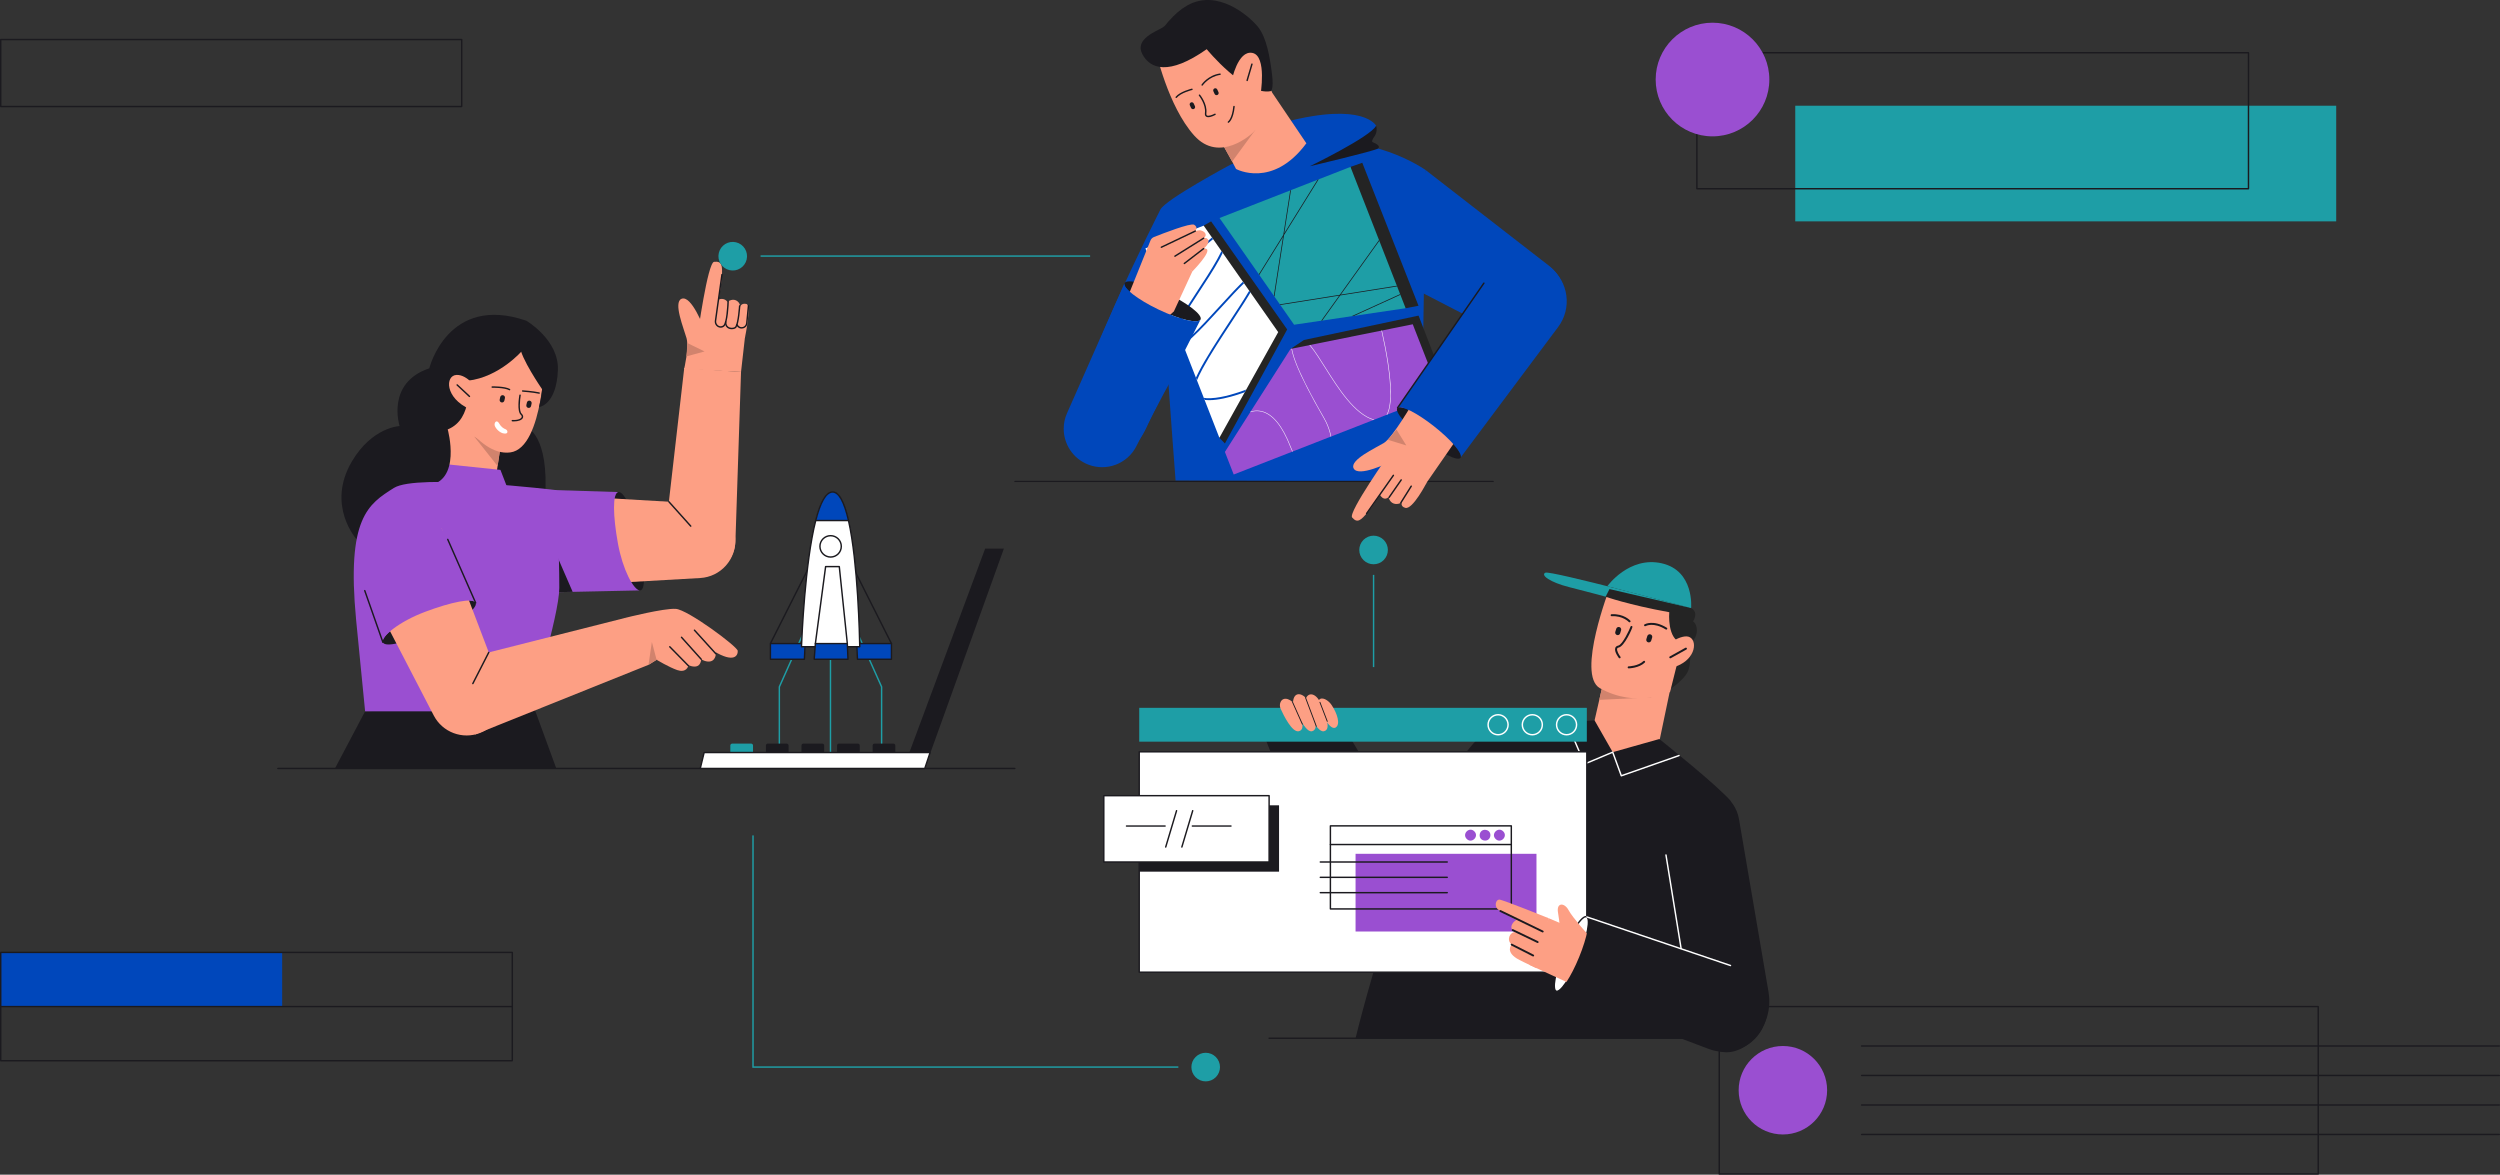 <?xml version="1.0" encoding="UTF-8"?>
<svg id="_ÎÓÈ_1" data-name="—ÎÓÈ_1" xmlns="http://www.w3.org/2000/svg" xmlns:xlink="http://www.w3.org/1999/xlink" viewBox="0 0 5163 2425.88">
  <rect x="0" y="0" width="5163" height="2425.88" fill="#333333" stroke="none"/>
  <defs>
    <clipPath id="clippath">
      <polygon points="2529.66 933.33 2547.85 979.95 2973.83 813.69 2917.63 669.7 2665.2 720.61 2529.66 933.33" style="fill: none;"/>
    </clipPath>
    <clipPath id="clippath-1">
      <polygon points="2485.82 465.97 2639.74 685.91 2518.26 904.12 2365.56 512.91 2485.82 465.97" style="fill: none;"/>
    </clipPath>
    <clipPath id="clippath-2">
      <polygon points="2518.53 450.24 2672.55 670.61 2902.91 636.55 2788.99 344.68 2518.53 450.24" style="fill: none;"/>
    </clipPath>
  </defs>
  <rect x="3707.56" y="218.34" width="1117.16" height="238.82" style="fill: #1e9ea6;"/>
  <g>
    <path d="M3547.05,2145.65h-926.08c-.83,0-1.5-.67-1.5-1.5s.67-1.5,1.5-1.5h926.08c.83,0,1.5.67,1.5,1.5s-.67,1.5-1.5,1.5Z" style="fill: #1b1a1f;"/>
    <polygon points="2776.21 1503.09 2887.69 1688.9 2695.69 1735.87 2607.44 1510.83 2776.21 1503.09" style="fill: #1b1a1f;"/>
    <path d="M1086.92,882.04s48,14.86,38.71,148.02c-9.29,133.16-111.48,51.87-111.48,51.87l-75.87-192.77,148.65-7.12Z" style="fill: #1b1a1f;"/>
    <polygon points="1023.44 990.06 1037.37 898.7 924.64 819.73 910.4 981.87 1023.44 990.06" style="fill: #fd9f84;"/>
    <path d="M1320.46,1114.25c10.27,56.51,14.26,102.8,2.03,105.02-12.23,2.22-36.07-40.47-46.33-96.97-10.27-56.51-11.5-103.88.74-106.1,12.23-2.22,33.3,41.55,43.57,98.05Z" style="fill: #1b1a1f;"/>
    <polygon points="754.02 1469.02 691.69 1587.09 1148.91 1587.09 1100.47 1454.7 754.02 1469.02" style="fill: #1b1a1f;"/>
    <path d="M1155.84,1023.04l290.25,16.91c39.08,2.28,70.24,33.51,72.42,72.59h0c2.37,42.44-30.08,78.77-72.51,81.19l-244.48,13.95-45.68-184.65Z" style="fill: #fd9f84;"/>
    <path d="M1320.85,1219.32l-138.19,2.97-46.56,1-13.61.29-37.16-213.31,191.55,5.93c-12.23,2.22-11,49.59-.74,106.1,9.83,54.1,32.09,95.53,44.71,97.02Z" style="fill: #9a4fd1;"/>
    <path d="M1315.55,1215.46c-.52.09-1.07.11-1.63.04l1.63-.04Z" style="fill: #1b1a1f;"/>
    <path d="M1413.08,760.02l-39.86,346.96c-4.92,42.81,28.09,80.55,71.17,81.38h0c39.95.77,73.1-30.7,74.42-70.63l11.56-349.58-117.29-8.13Z" style="fill: #fd9f84;"/>
    <polygon points="1047.44 1006.45 1033.5 970.38 907.31 957.28 881.76 999.86 1050.53 1006.45 1047.44 1006.45" style="fill: #9a4fd1;"/>
    <polygon points="1032.12 933.11 979.31 901.54 1027.64 962.49 1032.12 933.11" style="fill: #d1836d;"/>
    <path d="M1125.63,724.77s-1.55,200.26-71.74,209.55c-70.19,9.29-129.24-114.58-129.24-114.58l61.63-122.32,139.35,27.35Z" style="fill: #fd9f84;"/>
    <path d="M1078.4,724.25s-46.71,54.71-112.26,61.94c0,0,12.48,78.97-41.5,100.65,0,0,30.11,108.42-42.89,116.13-73,7.71-145.2,110.96-145.2,110.96,0,0-63.63-70.11-9.64-161.28,41.81-70.6,98.32-72.77,98.32-72.77,0,0-28.65-89.03,61.34-119.23,0,0,38.07-154.06,200.34-98.32l-8.52,61.94Z" style="fill: #1b1a1f;"/>
    <path d="M1086.92,662.31s67.92,39.69,65.26,102.32c-3.08,72.42-38.97,76.07-38.97,76.07,0,0,5.7-22.01,6.28-36.97,0,0-45.48-66.06-45.48-88.77s12.9-52.65,12.9-52.65Z" style="fill: #1b1a1f;"/>
    <polygon points="1182.66 1222.29 1136.1 1223.29 1134.92 1222.83 1124.85 1089.28 1182.66 1222.29" style="fill: #1b1a1f;"/>
    <g>
      <path d="M1148.91,1012.24s-287.2-34.83-335.28-4.63c-53.2,33.41-98.32,61.94-78.19,272.52l18.58,188.9h339.1s61.69-197.09,61.94-254.71c.3-69.68-6.14-202.08-6.14-202.08Z" style="fill: #9a4fd1;"/>
      <path d="M893.73,1305.69c-53.76,20.21-98.59,32.43-102.97,20.79-4.38-11.64,33.36-42.73,87.12-62.94,53.76-20.21,100.15-29.9,104.52-18.26,4.38,11.64-34.92,40.2-88.67,60.41Z" style="fill: #1b1a1f;"/>
      <path d="M911.95,1091.22l123.24,323.97c14.93,39.24-4.56,83.18-43.66,98.46h0c-36.44,14.24-77.76-1.31-95.77-36.04l-141.74-273.36,157.94-113.03Z" style="fill: #fd9f84;"/>
      <polygon points="950.66 1362.19 1292.14 1275.82 1339.31 1373.02 980.76 1516.97 950.66 1362.19" style="fill: #fd9f84;"/>
      <path d="M1292.14,1275.82s78.65-19.96,103.43-18.41c24.77,1.55,127.48,77.94,128,86.71.52,8.77-6.19,26.84-50.58,0l-44.39-26.84-89.29,55.74-47.17-23.23v-73.97Z" style="fill: #fd9f84;"/>
      <path d="M1431.69,1305.07s45.71,32.34,46.59,42.15c.89,9.81-4.65,23.74-23.3,17.55-18.65-6.19-60.97-49.59-60.97-49.59l39.74-10.11h-2.06Z" style="fill: #fd9f84;"/>
      <path d="M1397.11,1305.07s52.12,46.06,51.09,56.49c-1.03,10.43-6.7,20.76-28.38,11.47s-53.16-35.1-53.16-35.1l30.45-32.86Z" style="fill: #fd9f84;"/>
      <path d="M1383.18,1335.68s38.71,21.86,39.23,32.7c.52,10.84-7.23,21.16-23.74,15.48s-42.69-21.24-42.69-21.24l27.21-26.94Z" style="fill: #fd9f84;"/>
      <path d="M982.35,1245.14c-4.7-11.42-50.94-1.73-104.47,18.41-53.73,20.2-91.46,51.27-87.13,62.92-.38-.67-12.88-23.14-45.25-132.62-33.59-113.63,64.16-187.28,116.13-162.24,51.15,24.64,118.62,207.81,120.72,213.53Z" style="fill: #9a4fd1;"/>
      <path d="M790.75,1327.97c-.62,0-1.2-.39-1.42-1l-37.47-106.71c-.27-.78.14-1.64.92-1.91.78-.27,1.64.14,1.91.92l37.47,106.71c.27.78-.14,1.64-.92,1.91-.16.06-.33.08-.5.08Z" style="fill: #1b1a1f;"/>
      <path d="M982.35,1246.64c-.58,0-1.13-.33-1.37-.9l-57.71-131.22c-.33-.76.01-1.64.77-1.98.76-.33,1.64.01,1.98.77l57.71,131.22c.33.76-.01,1.64-.77,1.98-.2.09-.4.13-.6.13Z" style="fill: #1b1a1f;"/>
    </g>
    <path d="M1052.4,806.14c-.25,0-.5-.06-.73-.19-9.92-5.51-34.93-5.11-35.18-5.1-.83.04-1.51-.64-1.53-1.47-.02-.83.64-1.51,1.47-1.53,1.06-.02,26.07-.42,36.69,5.48.72.4.99,1.32.58,2.04-.27.49-.79.77-1.31.77Z" style="fill: #1b1a1f;"/>
    <path d="M1113.5,813.23c-.1,0-.21-.01-.31-.03-13.16-2.78-33.72-4.21-33.92-4.23-.83-.06-1.45-.77-1.39-1.6.06-.83.78-1.45,1.6-1.39.21.01,20.97,1.46,34.34,4.29.81.17,1.33.97,1.16,1.78-.15.71-.77,1.19-1.47,1.19Z" style="fill: #1b1a1f;"/>
    <path d="M1061.03,870.36c-1.01,0-2.04-.03-3.1-.09-.83-.05-1.46-.76-1.41-1.59.05-.83.76-1.44,1.59-1.41,11.22.66,17.77-2.42,19.11-5.56.89-2.07-.54-4.01-1.9-5.27-8.14-7.56-3.35-37.23-2.78-40.59.14-.82.91-1.37,1.73-1.23.82.14,1.37.91,1.23,1.73-1.48,8.68-4.03,32.41,1.86,37.88,3.93,3.65,3.33,6.98,2.62,8.64-1.99,4.65-9.27,7.47-18.95,7.47Z" style="fill: #1b1a1f;"/>
    <path d="M1035.72,831.1h0c-2.68-.59-4.37-3.25-3.78-5.92l1.14-5.17c.59-2.68,3.25-4.37,5.92-3.78h0c2.68.59,4.37,3.25,3.78,5.92l-1.14,5.17c-.59,2.68-3.25,4.37-5.92,3.78Z" style="fill: #1b1a1f;"/>
    <path d="M1090.81,842.37h0c-2.68-.59-4.37-3.25-3.78-5.92l1.14-5.16c.59-2.68,3.25-4.37,5.92-3.78h0c2.68.59,4.37,3.25,3.78,5.92l-1.14,5.17c-.59,2.68-3.25,4.37-5.92,3.78Z" style="fill: #1b1a1f;"/>
    <path d="M1047.93,891.56c-.12-2.34-1.76-4.31-3.95-5.14-3.18-1.2-8.77-4.19-12.59-11.12-5.61-10.19-10.87-2.73-9.86,2.82,1.01,5.55,10.11,16.52,20.27,17.27,5.08.38,6.24-1.68,6.13-3.84Z" style="fill: #fff;"/>
    <g>
      <path d="M986.54,805.02s-20.61-31.91-43.86-30.7c-23.25,1.21-24.52,47.24,27.67,70.84l16.19-40.15Z" style="fill: #fd9f84;"/>
      <path d="M969.54,820.18c-.37,0-.73-.13-1.02-.4l-25.44-23.74c-.61-.57-.64-1.51-.07-2.12.57-.61,1.51-.64,2.12-.07l25.44,23.74c.61.57.64,1.51.07,2.12-.3.32-.7.48-1.1.48Z" style="fill: #1b1a1f;"/>
    </g>
    <path d="M1421.66,1376.4c-.39,0-.78-.15-1.07-.45l-38.48-39.21c-.58-.59-.57-1.54.02-2.12.59-.58,1.54-.57,2.12.02l38.48,39.21c.58.59.57,1.54-.02,2.12-.29.29-.67.43-1.05.43Z" style="fill: #1b1a1f;"/>
    <path d="M1448.2,1363.06c-.41,0-.82-.17-1.12-.5l-40.76-45.44c-.55-.62-.5-1.57.11-2.12.62-.55,1.57-.5,2.12.11l40.76,45.44c.55.62.5,1.57-.11,2.12-.29.26-.64.38-1,.38Z" style="fill: #1b1a1f;"/>
    <path d="M1478.38,1351.68c-.41,0-.82-.17-1.11-.49l-44.23-48.77c-.56-.61-.51-1.56.1-2.12.61-.55,1.56-.51,2.12.1l44.23,48.77c.56.61.51,1.56-.1,2.12-.29.26-.65.39-1.01.39Z" style="fill: #1b1a1f;"/>
    <polygon points="1339.31 1373.02 1346.27 1325.8 1355.97 1362.62 1339.31 1373.02" style="fill: #d1836d;"/>
    <g>
      <path d="M1412.85,762.02s10.59-43.76,4.91-63.88c-5.68-20.13-27.75-73.63-10.32-81.03,20.65-8.77,46.68,61.35,46.68,61.35l84.65,15.56-8.39,74.14-117.52-6.13Z" style="fill: #fd9f84;"/>
      <path d="M1440.69,692.3s20.73-150.1,34.06-151.58c16.25-1.81,17.55,7.23,16,31.48-1.55,24.26-21.16,129.03-21.16,129.03l-28.9-8.94Z" style="fill: #fd9f84;"/>
      <path d="M1472.69,625.36s17.96-16.52,29.55-2.19c0,0,3.28-2.3,8.02-3.61,9.22-2.53,18.31,4.5,18.31,14.06h0s1.81-8.26,12.77-5.94c11.51,2.44-3.02,70.2-3.02,70.2l-86.77,8.12,21.14-80.65Z" style="fill: #fd9f84;"/>
      <path d="M1488.38,676.83c-3.37,0-6.6-1.44-8.94-4-2.6-2.85-3.79-6.68-3.25-10.49l13.33-95.5c.11-.82.87-1.39,1.69-1.28.82.11,1.39.87,1.28,1.69l-13.33,95.5c-.41,2.93.5,5.87,2.5,8.06,1.89,2.07,4.42,3.14,7.13,3.01,1.96-.09,3.63-.77,5.09-2.09,5.75-5.15,7.98-37.49,8.35-49.52.03-.83.71-1.49,1.55-1.45.83.03,1.48.72,1.45,1.55-.14,4.56-1.61,44.72-9.35,51.66-1.97,1.77-4.31,2.73-6.95,2.85-.19,0-.37.01-.55.01Z" style="fill: #1b1a1f;"/>
      <path d="M1511.36,679.95c-1.78,0-3.6-.26-5.28-.81-6.07-2-9.29-7.27-8.84-14.46.05-.83.77-1.45,1.59-1.4.83.05,1.45.77,1.4,1.59-.47,7.44,3.43,10.32,6.78,11.42,4.87,1.6,10.31.03,11.47-1.77,5.31-8.25,7.55-42.64,7.57-42.99.05-.83.77-1.44,1.59-1.4.83.05,1.45.77,1.4,1.59-.09,1.45-2.32,35.52-8.04,44.42-1.54,2.39-5.49,3.81-9.65,3.81Z" style="fill: #1b1a1f;"/>
      <path d="M1531.6,678.64c-3.43,0-6.67-1.49-8.97-4.26-1.42-1.71-2.12-3.21-2.15-3.28-.35-.75-.02-1.64.73-1.99.75-.35,1.64-.02,1.99.73h0s.59,1.23,1.74,2.63c2.3,2.77,5.89,3.83,9.38,2.75,2.83-.87,6-3.38,6.43-7.83l3.47-35.92c.08-.82.81-1.42,1.64-1.35.82.08,1.43.81,1.35,1.64l-3.47,35.92c-.48,4.95-3.75,8.94-8.54,10.41-1.2.37-2.42.55-3.61.55Z" style="fill: #1b1a1f;"/>
      <path d="M1419.29,708.32l35.76,17.48-37.39,10.19s1.91-24.25,1.63-27.67Z" style="fill: #d1836d;"/>
    </g>
    <path d="M976.47,1413.23c-.23,0-.46-.05-.68-.16-.74-.38-1.03-1.28-.65-2.02l32.91-64.4c.38-.74,1.28-1.03,2.02-.65.74.38,1.03,1.28.65,2.02l-32.91,64.4c-.27.52-.79.82-1.34.82Z" style="fill: #1b1a1f;"/>
    <path d="M1426.53,1088.07c-.41,0-.82-.17-1.12-.5l-45.18-50.4c-.55-.62-.5-1.57.12-2.12.62-.55,1.57-.5,2.12.12l45.18,50.4c.55.62.5,1.57-.12,2.12-.29.26-.64.38-1,.38Z" style="fill: #1b1a1f;"/>
    <path d="M2095.89,1588.59H573.82c-.83,0-1.5-.67-1.5-1.5s.67-1.5,1.5-1.5h1522.06c.83,0,1.5.67,1.5,1.5s-.67,1.5-1.5,1.5Z" style="fill: #1b1a1f;"/>
    <g>
      <g>
        <rect x="1713.59" y="1305.07" width="3" height="262.28" style="fill: #1e9ea6;"/>
        <polygon points="1611 1548.43 1608 1548.43 1608 1418.21 1666.2 1288.02 1668.93 1289.25 1611 1418.85 1611 1548.43" style="fill: #1e9ea6;"/>
        <polygon points="1822.19 1548.43 1819.19 1548.43 1819.19 1418.85 1761.25 1289.25 1763.99 1288.02 1822.19 1418.21 1822.19 1548.43" style="fill: #1e9ea6;"/>
      </g>
      <g>
        <g>
          <polygon points="1664.33 1329.1 1661.2 1361.56 1591.04 1361.56 1591.04 1329.1 1664.33 1329.1" style="fill: #0047bb;"/>
          <path d="M1661.2,1363.06h-70.16c-.83,0-1.5-.67-1.5-1.5v-32.46c0-.23.06-.47.16-.67l82.59-163.84c.32-.64,1.05-.96,1.74-.77.69.19,1.15.84,1.1,1.55l-8.33,115.83-4.09,80.44c-.04.8-.7,1.42-1.5,1.42ZM1592.54,1360.06h67.23l4.02-79.05,7.8-108.38-79.06,156.83v30.6Z" style="fill: #1b1a1f;"/>
          <path d="M1662.33,1330.6h-70.29c-.83,0-1.5-.67-1.5-1.5s.67-1.5,1.5-1.5h70.29c.83,0,1.5.67,1.5,1.5s-.67,1.5-1.5,1.5Z" style="fill: #1b1a1f;"/>
        </g>
        <g>
          <polygon points="1767.73 1329.1 1770.86 1361.56 1841.02 1361.56 1841.02 1329.1 1767.73 1329.1" style="fill: #0047bb;"/>
          <path d="M1841.02,1363.06h-70.16c-.8,0-1.46-.63-1.5-1.42l-4.1-80.47-8.33-115.8c-.05-.71.41-1.36,1.1-1.55.69-.19,1.42.13,1.74.77l82.59,163.84c.11.21.16.44.16.67v32.46c0,.83-.67,1.5-1.5,1.5ZM1772.29,1360.06h67.23v-30.6l-79.06-156.83,7.8,108.35,4.02,79.08Z" style="fill: #1b1a1f;"/>
          <path d="M1841.02,1330.6h-71.29c-.83,0-1.5-.67-1.5-1.5s.67-1.5,1.5-1.5h71.29c.83,0,1.5.67,1.5,1.5s-.67,1.5-1.5,1.5Z" style="fill: #1b1a1f;"/>
        </g>
        <path d="M1775.56,1335.68h-120.36s5.77-168.4,29.39-260.72c8.72-34.08,19.87-57.8,34.07-58.84,14.66-1.08,25.56,23.21,33.67,58.84,21.01,92.31,23.23,260.72,23.23,260.72Z" style="fill: #fff;"/>
        <path d="M1752.33,1074.96h-67.74c8.72-34.08,19.87-57.8,34.07-58.84,14.66-1.08,25.56,23.21,33.67,58.84Z" style="fill: #0047bb;"/>
        <path d="M1752.33,1076.46h-67.74c-.83,0-1.5-.67-1.5-1.5s.67-1.5,1.5-1.5h67.74c.83,0,1.5.67,1.5,1.5s-.67,1.5-1.5,1.5Z" style="fill: #1b1a1f;"/>
        <path d="M1715.38,1151.91c-12.99,0-23.56-10.57-23.56-23.56s10.57-23.56,23.56-23.56,23.56,10.57,23.56,23.56-10.57,23.56-23.56,23.56ZM1715.38,1107.78c-11.34,0-20.56,9.23-20.56,20.56s9.23,20.56,20.56,20.56,20.56-9.23,20.56-20.56-9.23-20.56-20.56-20.56Z" style="fill: #1b1a1f;"/>
        <path d="M1775.56,1337.18h-120.36c-.41,0-.8-.17-1.08-.46-.28-.29-.43-.69-.42-1.09.06-1.69,6.05-169.62,29.44-261.04,10.07-39.34,21.65-58.96,35.41-59.96,14.29-1.05,25.81,18.58,35.24,60,20.8,91.41,23.24,259.35,23.27,261.03,0,.4-.15.79-.43,1.07-.28.29-.67.45-1.07.45ZM1656.76,1334.18h117.28c-.29-17.05-3.49-172.43-23.17-258.89-8.79-38.63-19.89-58.58-32.1-57.68-12.14.89-23.16,20.31-32.73,57.72-22.11,86.41-28.62,241.63-29.29,258.85Z" style="fill: #1b1a1f;"/>
        <g>
          <polygon points="1751.28 1361.56 1681.48 1361.56 1683.91 1329.1 1749.87 1329.1 1751.28 1361.56" style="fill: #0047bb;"/>
          <path d="M1751.28,1363.06h-69.8c-.42,0-.82-.17-1.1-.48-.28-.31-.43-.72-.4-1.13l2.43-32.46,21.16-159.06c.1-.75.73-1.3,1.49-1.3h28.22c.77,0,1.41.58,1.49,1.34l16.59,158.98,1.42,32.55c.02.41-.13.81-.42,1.1-.28.3-.67.46-1.08.46ZM1683.1,1360.06h66.62l-1.34-30.9-16.44-157.54h-25.55l-20.98,157.67-2.3,30.76Z" style="fill: #1b1a1f;"/>
        </g>
        <path d="M1749.87,1330.6h-65.96c-.83,0-1.5-.67-1.5-1.5s.67-1.5,1.5-1.5h65.96c.83,0,1.5.67,1.5,1.5s-.67,1.5-1.5,1.5Z" style="fill: #1b1a1f;"/>
      </g>
    </g>
    <g>
      <g>
        <path d="M1512.18,1535.67h39.04c2.16,0,3.92,1.76,3.92,3.92v21.6h-46.88v-21.6c0-2.16,1.76-3.92,3.92-3.92Z" style="fill: #1e9ea6;"/>
        <path d="M1585.65,1535.67h39.04c2.16,0,3.92,1.76,3.92,3.92v21.6h-46.88v-21.6c0-2.16,1.76-3.92,3.92-3.92Z" style="fill: #1b1a1f;"/>
        <path d="M1659.13,1535.67h39.04c2.16,0,3.92,1.76,3.92,3.92v21.6h-46.88v-21.6c0-2.16,1.76-3.92,3.92-3.92Z" style="fill: #1b1a1f;"/>
        <path d="M1732.6,1535.67h39.04c2.16,0,3.92,1.76,3.92,3.92v21.6h-46.88v-21.6c0-2.16,1.76-3.92,3.92-3.92Z" style="fill: #1b1a1f;"/>
        <path d="M1806.07,1535.67h39.04c2.16,0,3.92,1.76,3.92,3.92v21.6h-46.88v-21.6c0-2.16,1.76-3.92,3.92-3.92Z" style="fill: #1b1a1f;"/>
      </g>
      <polygon points="1870.99 1572.97 2034.53 1133.02 2073.24 1133.02 1909.85 1587.09 1870.99 1572.97" style="fill: #1b1a1f;"/>
      <g>
        <polygon points="1909.85 1587.09 1446.15 1587.09 1454.15 1554.19 1920.85 1554.19 1909.85 1587.09" style="fill: #fff;"/>
        <path d="M1909.85,1588.59h-463.71c-.46,0-.89-.21-1.18-.57-.28-.36-.39-.83-.28-1.28l8-32.9c.16-.67.77-1.15,1.46-1.15h466.71c.48,0,.94.23,1.22.62.28.39.36.9.21,1.35l-11,32.9c-.2.61-.78,1.02-1.42,1.02ZM1448.05,1585.59h460.72l10-29.9h-463.45l-7.27,29.9Z" style="fill: #1b1a1f;"/>
      </g>
    </g>
    <path d="M2842.04,259.8s-24.84-50.29-188.15-7.81l51.1,91.35,120.65-43.96,16.41-39.58Z" style="fill: #0047bb;"/>
    <path d="M2944.6,351.48l254.56,197.52c37.38,29,44.12,82.84,15.05,120.17h0c-25.31,32.5-70.18,42.35-106.77,23.44l-217.42-112.35,54.58-228.77Z" style="fill: #0047bb;"/>
    <path d="M2541.63,339.86s-134.71,72-145.16,92.9c-10.45,20.9,31.35,559.74,31.35,559.74l506.52,1.76,10.25-642.79s-112.65-81.29-254.32-51.1c-117.17,24.97-148.65,39.48-148.65,39.48Z" style="fill: #0047bb;"/>
    <path d="M2396.47,432.77s-193.94,379.74-182.32,470.32c11.61,90.58,116.13,61.55,153.29-19.74,37.16-81.29,130.06-233.42,130.06-233.42l-101.03-217.16Z" style="fill: #0047bb;"/>
    <g>
      <g>
        <path d="M2697.89,295.93c-69.96,94.47-145.26,53.02-145.26,53.02l-7.98-15.33-32.06-57.67-83.48-150.1,100.65-78.97,168.13,249.05Z" style="fill: #fd9f84;"/>
        <polygon points="2592.4 268.39 2544.65 333.62 2512.59 275.95 2534.4 265.21 2592.4 268.39" style="fill: #d1836d;"/>
      </g>
      <path d="M2386.53,103.4s25.16,115.74,79.74,176.52c52.38,58.32,119.23-3.1,124.65-9.29,5.42-6.19,36-79.49,36-79.49l-67.74-144.25-86.71-6.97-85.94,63.48Z" style="fill: #fd9f84;"/>
      <path d="M2451.71,11.4c-13.39,7.63-24.41,16.93-39.17,33.5-3.1,3.48-5.99,8.46-11.29,11.78-12.39,7.74-58.32,23.74-42.32,54.71s54.71,45.42,133.16-9.81c0,0,78.97,96.52,132.13,86.71,0,0,6.84-2.32,2.71-35.35-4.13-33.03-10.8-75.06-29.03-97.55-17.23-21.26-83.09-79.95-146.18-43.99Z" style="fill: #1b1a1f;"/>
      <path d="M2543.69,166.62s12.39-63.48,42.84-57.29c30.45,6.19,16.52,87.23,16.52,87.23l-59.35-29.94Z" style="fill: #fd9f84;"/>
      <path d="M2575.58,167.65c-.14,0-.28-.02-.42-.06-.79-.23-1.25-1.07-1.02-1.86l9.92-33.72c.23-.79,1.07-1.25,1.86-1.02.79.23,1.25,1.07,1.02,1.86l-9.92,33.72c-.19.65-.79,1.08-1.44,1.08Z" style="fill: #1b1a1f;"/>
      <path d="M2429.11,202.44c-.33,0-.66-.11-.94-.33-.65-.52-.75-1.46-.23-2.11,8.73-10.85,32.36-16.75,33.37-16.99.8-.2,1.62.29,1.81,1.1.2.8-.29,1.62-1.1,1.81-.24.06-23.65,5.9-31.74,15.96-.3.37-.73.56-1.17.56Z" style="fill: #1b1a1f;"/>
      <path d="M2482.66,177.01c-.29,0-.58-.08-.84-.26-.69-.46-.87-1.4-.4-2.08.53-.79,13.3-19.29,38.06-22.93.82-.12,1.58.45,1.7,1.27.12.82-.45,1.58-1.27,1.7-23.41,3.44-35.89,21.46-36.01,21.64-.29.43-.76.66-1.24.66Z" style="fill: #1b1a1f;"/>
      <path d="M2495.3,242.07c-1.69,0-3.24-.33-4.47-1.17-2.1-1.44-2.92-4.01-2.43-7.64,2.34-17.32-12.3-35.57-12.45-35.76-.52-.64-.42-1.59.22-2.11.64-.52,1.59-.42,2.11.22.64.79,15.61,19.46,13.1,38.05-.33,2.41.06,4.01,1.16,4.76,3.02,2.07,11.41-1.15,15.99-3.66.73-.4,1.64-.13,2.04.59.4.73.13,1.64-.59,2.04-1.07.59-8.73,4.68-14.67,4.68Z" style="fill: #1b1a1f;"/>
      <path d="M2465.61,225.09h0c-2.21,1.01-4.82.03-5.83-2.18l-2.51-5.5c-1.01-2.21-.03-4.82,2.18-5.83h0c2.21-1.01,4.82-.03,5.83,2.18l2.51,5.5c1.01,2.21.03,4.82-2.18,5.83Z" style="fill: #1b1a1f;"/>
      <path d="M2514.21,196.15h0c-2.21,1.01-4.82.03-5.83-2.18l-2.51-5.5c-1.01-2.21-.03-4.82,2.18-5.83h0c2.21-1.01,4.82-.03,5.83,2.18l2.51,5.5c1.01,2.21.04,4.82-2.18,5.83Z" style="fill: #1b1a1f;"/>
      <path d="M2536.85,253.64c-.51,0-1-.26-1.28-.72-.43-.7-.21-1.62.49-2.05.15-.1,8.35-5.76,10.92-31.01.08-.82.82-1.42,1.64-1.34.82.08,1.42.82,1.34,1.64-2.75,27.14-11.94,33.02-12.33,33.26-.24.15-.51.22-.78.22Z" style="fill: #1b1a1f;"/>
    </g>
    <g>
      <polygon points="2665.2 720.61 2692.89 702.15 2929.63 651.8 2985.24 795.8 2973.83 813.69 2665.2 720.61" style="fill: #242424;"/>
      <polygon points="2788.99 344.68 2813.37 336.12 2929.5 631.44 2902.91 636.55 2818.53 591.09 2788.99 344.68" style="fill: #242424;"/>
      <polygon points="2485.82 465.97 2501.17 457.15 2658.31 680.38 2529.66 915.86 2518.26 904.12 2485.82 465.97" style="fill: #242424;"/>
      <g style="clip-path: url(#clippath);">
        <polygon points="2529.66 933.33 2547.85 979.95 2973.83 813.69 2917.63 669.7 2665.2 720.61 2529.66 933.33" style="fill: #9a4fd1;"/>
        <path d="M2714.94,978.45c-.88,0-1.77-.05-2.66-.14-17.61-1.84-34.5-21.48-47.55-55.3-16.72-43.32-36.93-67.9-60.07-73.06-22.96-5.12-40.64,11.52-40.82,11.69l-.69-.72c.18-.17,18.23-17.17,41.72-11.95,23.49,5.23,43.95,30.01,60.8,73.67,12.91,33.45,29.5,52.87,46.72,54.67,10.3,1.08,19.92-4.39,27.06-15.38,13.02-20.03,16.85-59.26-5.48-98.08-54.38-94.51-75.11-146.24-65.23-162.79,2.35-3.94,6.47-5.87,12.26-5.71,16.52.45,35.18,30.05,56.78,64.33,26.71,42.39,59.95,95.14,99.63,106.82,9.02,2.65,16.33,1.33,21.73-3.93,33.11-32.25-11.43-201.52-11.89-203.23l.97-.26c.11.43,11.45,43.28,18.53,89.6,9.52,62.31,7.19,100.87-6.91,114.6-5.68,5.54-13.33,6.94-22.71,4.18-40.04-11.79-73.39-64.72-100.19-107.25-21.45-34.04-39.97-63.43-55.96-63.86-5.48-.15-9.19,1.56-11.38,5.22-12.7,21.29,31.15,102.53,65.24,161.78,22.54,39.18,18.63,78.85,5.45,99.12-6.75,10.38-15.67,15.97-25.35,15.97Z" style="fill: #fff;"/>
      </g>
      <g style="clip-path: url(#clippath-1);">
        <polygon points="2485.82 465.97 2639.74 685.91 2518.26 904.12 2365.56 512.91 2485.82 465.97" style="fill: #fff;"/>
        <path d="M2496.67,826.43c-11.53,0-21.95-2.01-29.65-7.22-19.05-12.87,18.21-72.8,72.92-156.05,15.74-23.96,30.61-46.58,40.56-63.83,14.37-24.92,12.77-29.1,11.94-29.79-.87-.72-5.15-1.72-23.56,15.83-12.8,12.2-28.84,29.77-45.82,48.37-46.09,50.49-81.2,87.27-98.92,87.27-2.39,0-4.46-.67-6.2-2.06-14.72-11.77,16.43-59.26,52.5-114.24,30.37-46.3,64.8-98.78,60.34-117.68-.74-3.15-2.25-3.83-3.32-4.07-6.02-1.36-25.1,6.29-85.24,72.71-34.51,38.12-66.05,77.5-66.36,77.89l-3.12-2.5c.32-.39,31.93-39.87,66.52-78.07,20.34-22.47,37.72-40.12,51.66-52.46,18.12-16.04,30.36-23.06,37.42-21.47,2.25.51,5.18,2.14,6.34,7.06,4.86,20.57-27.08,69.25-60.89,120.79-30.57,46.6-65.22,99.42-53.34,108.92,3.73,2.98,13.41,1.76,38.37-21.02,18.54-16.92,40.28-40.74,61.3-63.77,42.04-46.05,66.25-71.75,74.89-64.58,8.21,6.81-12.09,38.6-51.71,98.9-20.79,31.63-44.35,67.48-59.71,96.03-20.93,38.91-19.34,51.12-14.32,54.51,31.6,21.35,117-16.46,117.86-16.85l1.63,3.65c-2.76,1.24-53.57,23.73-92.08,23.73Z" style="fill: #0047bb;"/>
      </g>
      <g style="clip-path: url(#clippath-2);">
        <polygon points="2518.53 450.24 2672.55 670.61 2902.91 636.55 2788.99 344.68 2518.53 450.24" style="fill: #1e9ea6;"/>
        <path d="M2706.42,693.27l59.27-82.75-138.35,22.01,22.32-143.57-55.87,89.98-1.27-.79,57.73-92.99,18.7-120.25,1.48.23-18.16,116.76,88.78-142.99.21-.09,116.75-53.11,21.68,168.21-.17.24-110.53,154.31,190.65-30.33-253.23,115.12ZM2767.77,610.18l-56.87,79.4,238.03-108.21-181.16,28.82ZM2651.69,485.69l-22.55,145.03,137.78-21.92,111.22-155.28-21.35-165.61-114.69,52.17-90.4,145.6Z" style="fill: #1b1a1f;"/>
      </g>
    </g>
    <ellipse cx="2400.88" cy="622.22" rx="18.97" ry="86.95" transform="translate(804.42 2520.29) rotate(-64.46)" style="fill: #1b1a1f;"/>
    <path d="M2842.04,259.8c2.27,7.71.78,16-3.89,22.55-3.48,4.88-6.19,10.07-3.1,11.3,6.19,2.47,17.03,8.09,10.84,13.02-6.19,4.93-140.9,36.67-140.9,36.67,0,0,124.65-60.38,137.03-83.61l.02.07Z" style="fill: #1b1a1f;"/>
    <rect x="1570.79" y="527.34" width="680.52" height="3" style="fill: #1e9ea6;"/>
    <g>
      <path d="M2466.14,464.12c-7.2-4.26-65.28,18.34-83.01,25.4-3.26,1.3-5.85,3.88-7.17,7.14l-42.66,105.92-7.68,40.5,57.29,37.3,41.42-37.3,38.06-82.44-59.27-52.06c13.57-5.73,52.17-22.13,59.27-26.27,8.65-5.03,12.26-13.16,3.74-18.19Z" style="fill: #fd9f84;"/>
      <path d="M2394.79,506.06s73.29-33.42,84.9-30.32c11.61,3.1,13.08,11.37,6.12,16.14-6.97,4.77-71.15,36.96-71.15,36.96l-19.87-22.78Z" style="fill: #fd9f84;"/>
      <path d="M2410.01,523.5s73.53-37.82,82.46-31.12c20.12,15.1-58.84,54.97-58.84,54.97l-23.62-23.84Z" style="fill: #fd9f84;"/>
      <path d="M2434.4,540.38s46.45-32.13,57.29-26.32c10.84,5.81-29.29,46.58-29.29,46.58l-28-20.26Z" style="fill: #fd9f84;"/>
      <path d="M2398.4,512.07c-.56,0-1.1-.32-1.35-.85-.36-.75-.04-1.64.71-2l70.24-33.48c.75-.36,1.64-.04,2,.71.36.75.04,1.64-.71,2l-70.24,33.48c-.21.1-.43.15-.64.15Z" style="fill: #1b1a1f;"/>
      <path d="M2426.44,530.56c-.5,0-.99-.25-1.27-.7-.44-.7-.23-1.63.48-2.07l59.37-37.18c.7-.44,1.63-.23,2.07.48.44.7.23,1.63-.48,2.07l-59.37,37.18c-.25.15-.52.23-.79.23Z" style="fill: #1b1a1f;"/>
      <path d="M2445.89,545.62c-.45,0-.89-.2-1.19-.58-.51-.66-.38-1.6.27-2.1l39.92-30.77c.66-.5,1.6-.38,2.1.27.51.66.38,1.6-.27,2.1l-39.92,30.77c-.27.21-.59.31-.91.31Z" style="fill: #1b1a1f;"/>
    </g>
    <path d="M2479.69,659.22l-132.76,262.13c-18.47,36.47-61.62,52.94-99.69,38.06-31.44-12.3-50.48-42.33-50.48-73.95,0-10.78,2.21-21.75,6.9-32.26l118.76-268.47c-4.52,9.45,26.95,33.9,70.28,54.6,43.33,20.71,82.12,29.83,86.64,20.38.08-.18.16-.36.21-.55l.14.06Z" style="fill: #0047bb;"/>
    <circle cx="2836.71" cy="1135.81" r="29.53" transform="translate(27.71 2338.53) rotate(-45)" style="fill: #1e9ea6;"/>
    <circle cx="1513.13" cy="529.06" r="29.53" transform="translate(646.51 1877.55) rotate(-76.54)" style="fill: #1e9ea6;"/>
    <circle cx="2490.01" cy="2203.73" r="29.53" transform="translate(-828.97 2406.16) rotate(-45)" style="fill: #1e9ea6;"/>
    <rect x="2835.21" y="1187.22" width="3" height="190.45" style="fill: #1e9ea6;"/>
    <polygon points="2433.53 2205.23 1553.64 2205.23 1553.64 1725.28 1556.64 1725.28 1556.64 2202.23 2433.53 2202.23 2433.53 2205.23" style="fill: #1e9ea6;"/>
    <path d="M3083.79,995.52h-987.9c-.69,0-1.26-.56-1.26-1.26s.56-1.26,1.26-1.26h987.9c.69,0,1.26.56,1.26,1.26s-.56,1.26-1.26,1.26Z" style="fill: #1b1a1f;"/>
    <g>
      <g>
        <ellipse cx="2951.01" cy="894.08" rx="17.29" ry="83.04" transform="translate(421.65 2657.65) rotate(-51.74)" style="fill: #1b1a1f;"/>
        <g>
          <path d="M2919.68,828.71s-43.62,75.16-61.51,85.99c-17.89,10.84-70.53,34.87-62.85,52.18,9.1,20.5,75.99-12.98,75.99-12.98l72.48,46.4,66.54-96.11-1.31-154.51-89.34,79.03Z" style="fill: #fd9f84;"/>
          <path d="M2870.95,934.63s-87.3,123.85-78.56,134.03c10.65,12.41,17.76,6.7,33.18-12.09,15.42-18.79,72.6-108.75,72.6-108.75l-27.22-13.2Z" style="fill: #fd9f84;"/>
          <path d="M2846.13,1014.57s8.02,23.38,21.51,12.28c0,0,.22,2.46,2.79,6.64,5.01,8.14,15.45,9.66,24.69,3.99h0s-3.72,8.31,7.07,11.36c15.23,4.3,43.92-51.67,43.92-51.67l-57.87-65.16-42.11,82.56Z" style="fill: #fd9f84;"/>
          <path d="M2822.23,1062.02c-.3,0-.6-.09-.86-.27-.68-.48-.84-1.41-.36-2.09l55.44-78.9c.48-.68,1.41-.84,2.09-.37.68.48.84,1.41.36,2.09l-55.44,78.9c-.29.42-.76.64-1.23.64Z" style="fill: #1b1a1f;"/>
          <path d="M2866.24,908.31l38.07,11.64-20.37-32.97s-15.15,19.03-17.69,21.33Z" style="fill: #d1836d;"/>
          <path d="M2868.75,1028.66c-.29,0-.59-.09-.85-.27-.68-.47-.85-1.41-.38-2.09l25.02-36.07c.47-.68,1.41-.85,2.09-.38.68.47.85,1.41.38,2.09l-25.02,36.07c-.29.42-.76.65-1.23.65Z" style="fill: #1b1a1f;"/>
          <path d="M2893.02,1039.77c-.27,0-.55-.07-.8-.23-.7-.44-.91-1.37-.47-2.07l21.48-34.25c.44-.7,1.37-.92,2.07-.47.7.44.91,1.37.47,2.07l-21.48,34.25c-.28.45-.77.7-1.27.7Z" style="fill: #1b1a1f;"/>
        </g>
        <path d="M3217.95,675.24l-201.12,269.11c3.04-9-20.75-36.73-55.13-63.84-35.15-27.72-68.38-44.52-75.43-38.33l187.46-270.71c29.15-42.09,87.74-50.9,127.98-19.25h0c37.89,29.81,45.1,84.4,16.24,123.02Z" style="fill: #0047bb;"/>
      </g>
      <path d="M2886.27,843.68c-.29,0-.59-.09-.85-.27-.68-.47-.85-1.41-.38-2.09l178.27-257.45c.47-.68,1.41-.85,2.09-.38.68.47.85,1.41.38,2.09l-178.27,257.45c-.29.42-.76.65-1.23.65Z" style="fill: #1b1a1f;"/>
    </g>
    <g>
      <path d="M3450.59,1422.31s24.71-16.12,34.38-33.85,5.37-72.17,5.37-72.17l-60.17,44.77,20.42,61.25Z" style="fill: #242424;"/>
      <g>
        <polygon points="3455.6 1393.66 3419.06 1568.45 3323.31 1593.51 3291.04 1496.75 3302.83 1445.33 3321.42 1364.29 3358.5 1372.41 3455.6 1393.66" style="fill: #fd9f84;"/>
        <polygon points="3410.46 1440.19 3302.83 1445.33 3321.42 1364.29 3358.5 1372.41 3410.46 1440.19" style="fill: #d1836d;"/>
      </g>
      <path d="M2799.5,2144.15s134.35-559.59,286.07-645.02l207.53-11.39,37.46,65.65,96.35-27.18s126.03,100.63,146.98,128.03l-26.83,489.9h-747.55Z" style="fill: #1b1a1f;"/>
      <path d="M3324.87,1212.79s-70.13,181.07-20.7,208.47c76.93,42.64,144.84,7.64,144.84,7.64l43.48-173.13-167.62-42.98Z" style="fill: #fd9f84;"/>
      <path d="M3315.95,1232.29s45.68,16.53,131.41,32.07c0,0-5.27,56.97,26.91,63.94,32.18,6.97,36.84-36.01,22.16-44.96,0,0,12.89-18.27-3.94-27.58l-116.04-52.29h-39.4l-21.1,13.25v15.57Z" style="fill: #242424;"/>
      <path d="M3492.49,1255.77s-290.11-77.9-300.86-73.07c-10.74,4.84,9.13,19.88,49.96,30.09,40.83,10.21,74.35,19.51,74.35,19.51l7.94-15.75,168.61,39.22Z" style="fill: #1e9ea6;"/>
      <path d="M3319.41,1210.65s44.86-62.69,112.56-47.29c67.69,15.4,60.53,92.41,60.53,92.41l-173.09-45.12Z" style="fill: #1e9ea6;"/>
      <path d="M3441.18,1300.29c-.37,0-.75-.1-1.1-.31-25.35-15.72-41.01-7.31-41.66-6.94-1,.56-2.27.21-2.83-.79-.56-1-.22-2.26.78-2.83.73-.42,18.32-10.09,45.92,7.02.98.61,1.28,1.89.67,2.87-.39.64-1.07.99-1.77.99Z" style="fill: #1b1a1f;"/>
      <path d="M3365.34,1285.25c-.57,0-1.14-.23-1.55-.69h0c-.12-.13-12.25-13.21-35.32-11.94-1.14.06-2.13-.82-2.19-1.96-.06-1.15.82-2.13,1.96-2.19,25.15-1.38,38.1,12.71,38.64,13.31.77.86.7,2.17-.16,2.94-.4.36-.89.53-1.39.53Z" style="fill: #1b1a1f;"/>
      <path d="M3344.86,1359.57c-.6,0-1.2-.26-1.61-.76-.1-.13-10.2-12.97-7.37-20.79.64-1.76,2.22-4.02,6.14-4.78,8.85-1.71,23.97-34.37,25.2-38.77.16-.99,1.02-1.74,2.05-1.74,1.15,0,2.08.93,2.08,2.08,0,2.06-16.32,40.15-28.55,42.52-2.17.42-2.76,1.4-3.02,2.11-1.53,4.24,4.08,13.56,6.67,16.74.73.89.6,2.2-.29,2.93-.39.32-.85.47-1.32.47ZM3367.2,1294.8h0s0,0,0,0ZM3367.2,1294.8h0s0,0,0,0Z" style="fill: #1b1a1f;"/>
      <path d="M3339.37,1311.45h0c-2.76-.85-4.32-3.78-3.46-6.55l1.97-6.4c.85-2.76,3.78-4.32,6.55-3.46h0c2.76.85,4.32,3.78,3.46,6.55l-1.97,6.4c-.85,2.76-3.78,4.32-6.55,3.46Z" style="fill: #1b1a1f;"/>
      <path d="M3403.53,1326.49h0c-2.76-.85-4.32-3.78-3.46-6.55l1.97-6.4c.85-2.76,3.78-4.32,6.55-3.46h0c2.76.85,4.32,3.78,3.46,6.55l-1.97,6.4c-.85,2.76-3.78,4.32-6.55,3.46Z" style="fill: #1b1a1f;"/>
      <path d="M3363.55,1380.34c-1.13,0-2.06-.91-2.08-2.04-.02-1.15.89-2.1,2.04-2.12.2,0,19.74-.49,30.47-10.88.83-.8,2.14-.78,2.94.05.8.83.78,2.14-.05,2.94-11.91,11.54-32.42,12.03-33.29,12.05-.01,0-.02,0-.04,0Z" style="fill: #1b1a1f;"/>
      <path d="M3435.19,1336.71s38.68-30.44,55.16-20.42c16.48,10.03,9.31,49.78-35.46,61.96l-19.7-41.55Z" style="fill: #fd9f84;"/>
      <path d="M3449.51,1359.57c-.73,0-1.44-.39-1.82-1.07-.56-1-.2-2.27.81-2.83l32.23-17.91c1-.56,2.27-.2,2.83.81.56,1,.2,2.27-.81,2.83l-32.23,17.91c-.32.18-.67.26-1.01.26Z" style="fill: #1b1a1f;"/>
    </g>
    <g>
      <path d="M3591.42,1691.91l61,357.08c7.13,41.75-9.67,84.37-44.19,108.93-17.75,12.63-37.92,18.91-57.36,13.15h0c-39.49-11.71-65.04-49.89-60.78-90.86l-54.04-363.48c-5.84-39.28,18.51-76.76,56.77-87.38h0c44.91-12.47,90.75,16.62,98.6,62.56Z" style="fill: #1b1a1f;"/>
      <path d="M3474.6,1977.56c-.72,0-1.36-.52-1.48-1.26l-34.05-210.36c-.13-.82.42-1.59,1.24-1.72.82-.14,1.59.42,1.72,1.24l34.05,210.36c.13.82-.42,1.59-1.24,1.72-.08.01-.16.02-.24.02Z" style="fill: #fff;"/>
    </g>
    <path d="M3348.34,1603.68c-.61,0-1.19-.38-1.41-.99l-17.24-47.31-56.64,23.78c-.76.32-1.64-.04-1.96-.79l-37.2-86.87c-.33-.76.03-1.64.79-1.97.76-.32,1.64.03,1.97.79l36.62,85.5,56.72-23.82c.38-.16.81-.16,1.18,0,.38.17.67.48.81.86l17.27,47.39,117.81-41.29c.78-.27,1.64.14,1.91.92.27.78-.14,1.64-.92,1.91l-119.21,41.78c-.16.06-.33.08-.5.08Z" style="fill: #fff;"/>
    <g>
      <rect x="2352.73" y="1461.82" width="924.39" height="69.85" style="fill: #1e9ea6;"/>
      <g>
        <path d="M3093.85,1518.91c-12.22,0-22.16-9.94-22.16-22.16s9.94-22.16,22.16-22.16,22.16,9.94,22.16,22.16-9.94,22.16-22.16,22.16ZM3093.85,1477.59c-10.57,0-19.16,8.59-19.16,19.16s8.6,19.16,19.16,19.16,19.16-8.59,19.16-19.16-8.6-19.16-19.16-19.16Z" style="fill: #fff;"/>
        <path d="M3235.27,1518.91c-12.22,0-22.16-9.94-22.16-22.16s9.94-22.16,22.16-22.16,22.16,9.94,22.16,22.16-9.94,22.16-22.16,22.16ZM3235.27,1477.59c-10.57,0-19.16,8.59-19.16,19.16s8.6,19.16,19.16,19.16,19.16-8.59,19.16-19.16-8.6-19.16-19.16-19.16Z" style="fill: #fff;"/>
        <path d="M3164.56,1518.91c-12.22,0-22.16-9.94-22.16-22.16s9.94-22.16,22.16-22.16,22.16,9.94,22.16,22.16-9.94,22.16-22.16,22.16ZM3164.56,1477.59c-10.57,0-19.16,8.59-19.16,19.16s8.6,19.16,19.16,19.16,19.16-8.59,19.16-19.16-8.6-19.16-19.16-19.16Z" style="fill: #fff;"/>
      </g>
      <g>
        <rect x="2352.73" y="1552.57" width="924.39" height="455.23" style="fill: #fff;"/>
        <path d="M3277.12,2009.3h-924.39c-.83,0-1.5-.67-1.5-1.5v-455.23c0-.83.67-1.5,1.5-1.5h924.39c.83,0,1.5.67,1.5,1.5v455.23c0,.83-.67,1.5-1.5,1.5ZM2354.23,2006.3h921.39v-452.23h-921.39v452.23Z" style="fill: #1b1a1f;"/>
      </g>
      <rect x="2352.73" y="1663.12" width="288.77" height="137.03" style="fill: #1b1a1f;"/>
      <g>
        <rect x="2279.57" y="1643.16" width="341.4" height="137.03" style="fill: #fff;"/>
        <path d="M2620.97,1781.69h-341.4c-.83,0-1.5-.67-1.5-1.5v-137.03c0-.83.67-1.5,1.5-1.5h341.4c.83,0,1.5.67,1.5,1.5v137.03c0,.83-.67,1.5-1.5,1.5ZM2281.07,1778.69h338.4v-134.03h-338.4v134.03Z" style="fill: #1b1a1f;"/>
      </g>
      <path d="M2406.15,1707.43h-79.74c-.83,0-1.5-.67-1.5-1.5s.67-1.5,1.5-1.5h79.74c.83,0,1.5.67,1.5,1.5s-.67,1.5-1.5,1.5Z" style="fill: #1b1a1f;"/>
      <path d="M2542.2,1707.43h-79.74c-.83,0-1.5-.67-1.5-1.5s.67-1.5,1.5-1.5h79.74c.83,0,1.5.67,1.5,1.5s-.67,1.5-1.5,1.5Z" style="fill: #1b1a1f;"/>
      <path d="M2407.4,1750.78c-.14,0-.29-.02-.43-.06-.79-.24-1.24-1.07-1.01-1.87l22.45-75.1c.24-.79,1.07-1.24,1.87-1.01.79.24,1.24,1.07,1.01,1.87l-22.45,75.1c-.19.65-.79,1.07-1.44,1.07Z" style="fill: #1b1a1f;"/>
      <path d="M2440.75,1750.78c-.14,0-.29-.02-.43-.06-.79-.24-1.24-1.07-1.01-1.87l22.45-75.1c.24-.79,1.07-1.24,1.87-1.01.79.24,1.24,1.07,1.01,1.87l-22.45,75.1c-.19.65-.79,1.07-1.44,1.07Z" style="fill: #1b1a1f;"/>
      <rect x="2799.5" y="1763.28" width="373.63" height="160.48" style="fill: #9a4fd1;"/>
      <path d="M3121.17,1878.62h-373.63c-.83,0-1.5-.67-1.5-1.5v-171.58c0-.83.67-1.5,1.5-1.5h373.63c.83,0,1.5.67,1.5,1.5v171.58c0,.83-.67,1.5-1.5,1.5ZM2749.04,1875.62h370.63v-168.58h-370.63v168.58Z" style="fill: #1b1a1f;"/>
      <path d="M3121.17,1745.62h-373.63c-.83,0-1.5-.67-1.5-1.5s.67-1.5,1.5-1.5h373.63c.83,0,1.5.67,1.5,1.5s-.67,1.5-1.5,1.5Z" style="fill: #1b1a1f;"/>
      <g>
        <circle cx="3036.95" cy="1724.77" r="11.1" transform="translate(-330.09 2652.62) rotate(-45)" style="fill: #9a4fd1;"/>
        <circle cx="3066.76" cy="1724.77" r="11.1" transform="translate(873.02 4475.65) rotate(-80.78)" style="fill: #9a4fd1;"/>
        <circle cx="3096.56" cy="1724.77" r="11.1" transform="translate(-312.63 2694.77) rotate(-45)" style="fill: #9a4fd1;"/>
      </g>
      <g>
        <path d="M2988.85,1781.69h-262.19c-.83,0-1.5-.67-1.5-1.5s.67-1.5,1.5-1.5h262.19c.83,0,1.5.67,1.5,1.5s-.67,1.5-1.5,1.5Z" style="fill: #1b1a1f;"/>
        <path d="M2988.85,1813.35h-262.19c-.83,0-1.5-.67-1.5-1.5s.67-1.5,1.5-1.5h262.19c.83,0,1.5.67,1.5,1.5s-.67,1.5-1.5,1.5Z" style="fill: #1b1a1f;"/>
        <path d="M2988.85,1845.02h-262.19c-.83,0-1.5-.67-1.5-1.5s.67-1.5,1.5-1.5h262.19c.83,0,1.5.67,1.5,1.5s-.67,1.5-1.5,1.5Z" style="fill: #1b1a1f;"/>
      </g>
    </g>
    <g>
      <g>
        <g>
          <ellipse cx="3245.17" cy="1970.21" rx="83.04" ry="17.29" transform="translate(193.02 4227.92) rotate(-67.75)" style="fill: #fff;"/>
          <path d="M3215.24,2048.85c-.73,0-1.42-.13-2.07-.4h0c-5.15-2.11-6.16-11.79-3.01-28.8,2.93-15.85,9.2-35.94,17.63-56.56,15.52-37.93,38.1-75.76,49.39-71.13,5.15,2.11,6.16,11.8,3.01,28.8-2.93,15.85-9.2,35.94-17.63,56.56-8.44,20.62-18.05,39.34-27.06,52.7-8.44,12.52-15.24,18.83-20.26,18.83ZM3274.99,1894.54c-7.75,0-27.08,27.29-44.43,69.69-8.36,20.44-14.56,40.31-17.46,55.97-3.17,17.13-1.46,24.39,1.2,25.48h0c2.66,1.09,8.97-2.9,18.71-17.33,8.9-13.2,18.41-31.72,26.77-52.16,8.36-20.44,14.56-40.31,17.46-55.97,3.17-17.13,1.46-24.39-1.2-25.48-.32-.13-.67-.2-1.05-.2Z" style="fill: #1b1a1f;"/>
        </g>
        <g>
          <polygon points="3291.29 1936.03 3198.22 1896.22 3158.52 1992.63 3256.06 2037.62 3291.29 1936.03" style="fill: #fd9f84;"/>
          <path d="M3198.22,1896.22s-96.65-38.96-102.15-38.43c-7.56.74-9.82,13.64-2.84,20.06,6.97,6.41,97.7,52.37,97.7,52.37l7.29-34Z" style="fill: #fd9f84;"/>
          <path d="M3132.5,1979.45c4.97,3.08,21.21,10.98,40.39,19.99,13.64-8.12,22.78-76.71,22.78-76.71,0,0-57.83-24.95-63.3-23.01-5.48,1.91-16.31,13.58-8.27,21.13,1.09,1.04,2.97,2.35,5.35,3.84-11.59.31-18.85,16.75-7.54,26.06-.03,0-.06,0-.08.04-.69.75-12.55,14.16,10.69,28.66Z" style="fill: #fd9f84;"/>
          <path d="M3175.57,1947.55c-.29,0-.58-.06-.85-.2l-51.46-24.72c-.98-.47-1.4-1.65-.93-2.64.47-.98,1.65-1.4,2.64-.93l51.46,24.72c.98.47,1.4,1.65.93,2.64-.34.71-1.05,1.12-1.78,1.12Z" style="fill: #1b1a1f;"/>
          <path d="M3185.99,1925.74c-.29,0-.58-.06-.86-.2l-87.5-42.39c-.98-.48-1.39-1.66-.92-2.64.48-.98,1.66-1.39,2.64-.92l87.5,42.39c.98.48,1.39,1.66.92,2.64-.34.71-1.05,1.12-1.78,1.12Z" style="fill: #1b1a1f;"/>
          <path d="M3166.29,1975.32c-.3,0-.61-.07-.89-.21l-44.45-22.57c-.97-.49-1.36-1.68-.87-2.66.49-.97,1.68-1.36,2.66-.87l44.45,22.57c.97.49,1.36,1.68.87,2.66-.35.69-1.04,1.08-1.76,1.08Z" style="fill: #1b1a1f;"/>
          <path d="M3280.69,1931.5s-32.8-35.97-41.32-51.94c-8.53-15.96-25.58-16.01-21.74,5.3,3.84,21.3,3.89,37.8,3.89,37.8l44.13,26.56,15.05-17.72Z" style="fill: #fd9f84;"/>
        </g>
        <path d="M3529.16,2166.43l-314.15-119.08c9.49.44,29.58-30.08,46.16-70.6,16.95-41.43,23.94-78.01,16.04-83.08l311.91,105.51c48.5,16.41,73.13,70.3,53.8,117.71h0c-18.2,44.65-68.69,66.63-113.77,49.54Z" style="fill: #1b1a1f;"/>
      </g>
      <path d="M3573.85,1995.51c-.16,0-.32-.03-.48-.08l-296.64-100.34c-.78-.27-1.21-1.12-.94-1.9.27-.79,1.12-1.21,1.9-.94l296.64,100.34c.78.27,1.21,1.12.94,1.9-.21.63-.8,1.02-1.42,1.02Z" style="fill: #fff;"/>
    </g>
    <g>
      <path d="M2644.54,1450.05c-1.95,4.45-1.66,9.57.34,13.99,6.03,13.33,23.61,49.11,37.28,46.13,16.76-3.66,2.44-33.36-6.05-51.02-7.22-15.01-25.69-22.48-31.57-9.1Z" style="fill: #fd9f84;"/>
      <path d="M2670.22,1451.98s22.66,62.34,39.42,58.16c16.76-4.18,2.44-38.03-6.05-58.16-8.49-20.13-32.57-28.37-33.37,0Z" style="fill: #fd9f84;"/>
      <path d="M2722.94,1458.07s21.46,53.66,35.75,44.16c9.74-6.48,3.39-28.03-8.41-45.85-10.82-16.33-31.84-21.03-27.34,1.68Z" style="fill: #fd9f84;"/>
      <path d="M2694.98,1453.33s22.52,60.81,39.29,56.82c16.76-3.99,1.29-35.83-6.05-55.52-9.78-26.22-32.43-28.38-33.23-1.3Z" style="fill: #fd9f84;"/>
      <path d="M2741.08,1490.73c-.37,0-.73-.23-.87-.6l-15.17-39.5c-.18-.48.06-1.02.53-1.2.48-.18,1.02.06,1.2.54l15.17,39.5c.18.48-.06,1.02-.53,1.2-.11.04-.22.06-.33.06Z" style="fill: #1b1a1f;"/>
      <path d="M2718.44,1500.94c-.38,0-.73-.23-.87-.6l-22.29-59.3c-.18-.48.06-1.02.54-1.2.48-.18,1.02.06,1.2.54l22.29,59.3c.18.48-.06,1.02-.54,1.2-.11.04-.22.06-.33.06Z" style="fill: #1b1a1f;"/>
      <path d="M2689.72,1496.68c-.36,0-.7-.21-.85-.55l-20.25-45.45c-.21-.47,0-1.02.47-1.23.47-.21,1.02,0,1.23.47l20.25,45.45c.21.47,0,1.02-.47,1.23-.12.05-.25.08-.38.08Z" style="fill: #1b1a1f;"/>
    </g>
  </g>
  <path d="M953.5,221.51H1.5c-.83,0-1.5-.67-1.5-1.5V81.67c0-.83.67-1.5,1.5-1.5h952c.83,0,1.5.67,1.5,1.5v138.34c0,.83-.67,1.5-1.5,1.5ZM3,218.51h949V83.17H3v135.34Z" style="fill: #1b1a1f;"/>
  <rect x="1.5" y="1966.92" width="581.22" height="111.83" style="fill: #0047bb;"/>
  <path d="M1058.01,2192.07H1.5c-.83,0-1.5-.67-1.5-1.5v-223.65c0-.83.67-1.5,1.5-1.5h1056.51c.83,0,1.5.67,1.5,1.5v223.65c0,.83-.67,1.5-1.5,1.5ZM3,2189.07h1053.51v-220.65H3v220.65Z" style="fill: #1b1a1f;"/>
  <path d="M1058.01,2080.25H1.5c-.83,0-1.5-.67-1.5-1.5s.67-1.5,1.5-1.5h1056.51c.83,0,1.5.67,1.5,1.5s-.67,1.5-1.5,1.5Z" style="fill: #1b1a1f;"/>
  <path d="M4643.56,391.3h-1139.17c-.83,0-1.5-.67-1.5-1.5V108.91c0-.83.67-1.5,1.5-1.5h1139.17c.83,0,1.5.67,1.5,1.5v280.89c0,.83-.67,1.5-1.5,1.5ZM3505.89,388.3h1136.17V110.41h-1136.17v277.89Z" style="fill: #1b1a1f;"/>
  <circle cx="3536.66" cy="164.25" r="117.37" style="fill: #9a4fd1;"/>
  <g>
    <path d="M4787.56,2425.88h-1236.93c-.83,0-1.5-.67-1.5-1.5v-345.63c0-.83.67-1.5,1.5-1.5h1236.93c.83,0,1.5.67,1.5,1.5v345.63c0,.83-.67,1.5-1.5,1.5ZM3552.13,2422.88h1233.93v-342.63h-1233.93v342.63Z" style="fill: #1b1a1f;"/>
    <circle cx="3682.02" cy="2251.56" r="91.35" style="fill: #9a4fd1;"/>
    <path d="M5161.5,2161.71h-1316.9c-.83,0-1.5-.67-1.5-1.5s.67-1.5,1.5-1.5h1316.9c.83,0,1.5.67,1.5,1.5s-.67,1.5-1.5,1.5Z" style="fill: #1b1a1f;"/>
    <path d="M5161.5,2222.61h-1316.9c-.83,0-1.5-.67-1.5-1.5s.67-1.5,1.5-1.5h1316.9c.83,0,1.5.67,1.5,1.5s-.67,1.5-1.5,1.5Z" style="fill: #1b1a1f;"/>
    <path d="M5161.5,2283.52h-1316.9c-.83,0-1.5-.67-1.5-1.5s.67-1.5,1.5-1.5h1316.9c.83,0,1.5.67,1.5,1.5s-.67,1.5-1.5,1.5Z" style="fill: #1b1a1f;"/>
    <path d="M5161.5,2344.42h-1316.9c-.83,0-1.5-.67-1.5-1.5s.67-1.5,1.5-1.5h1316.9c.83,0,1.5.67,1.5,1.5s-.67,1.5-1.5,1.5Z" style="fill: #1b1a1f;"/>
  </g>
</svg>